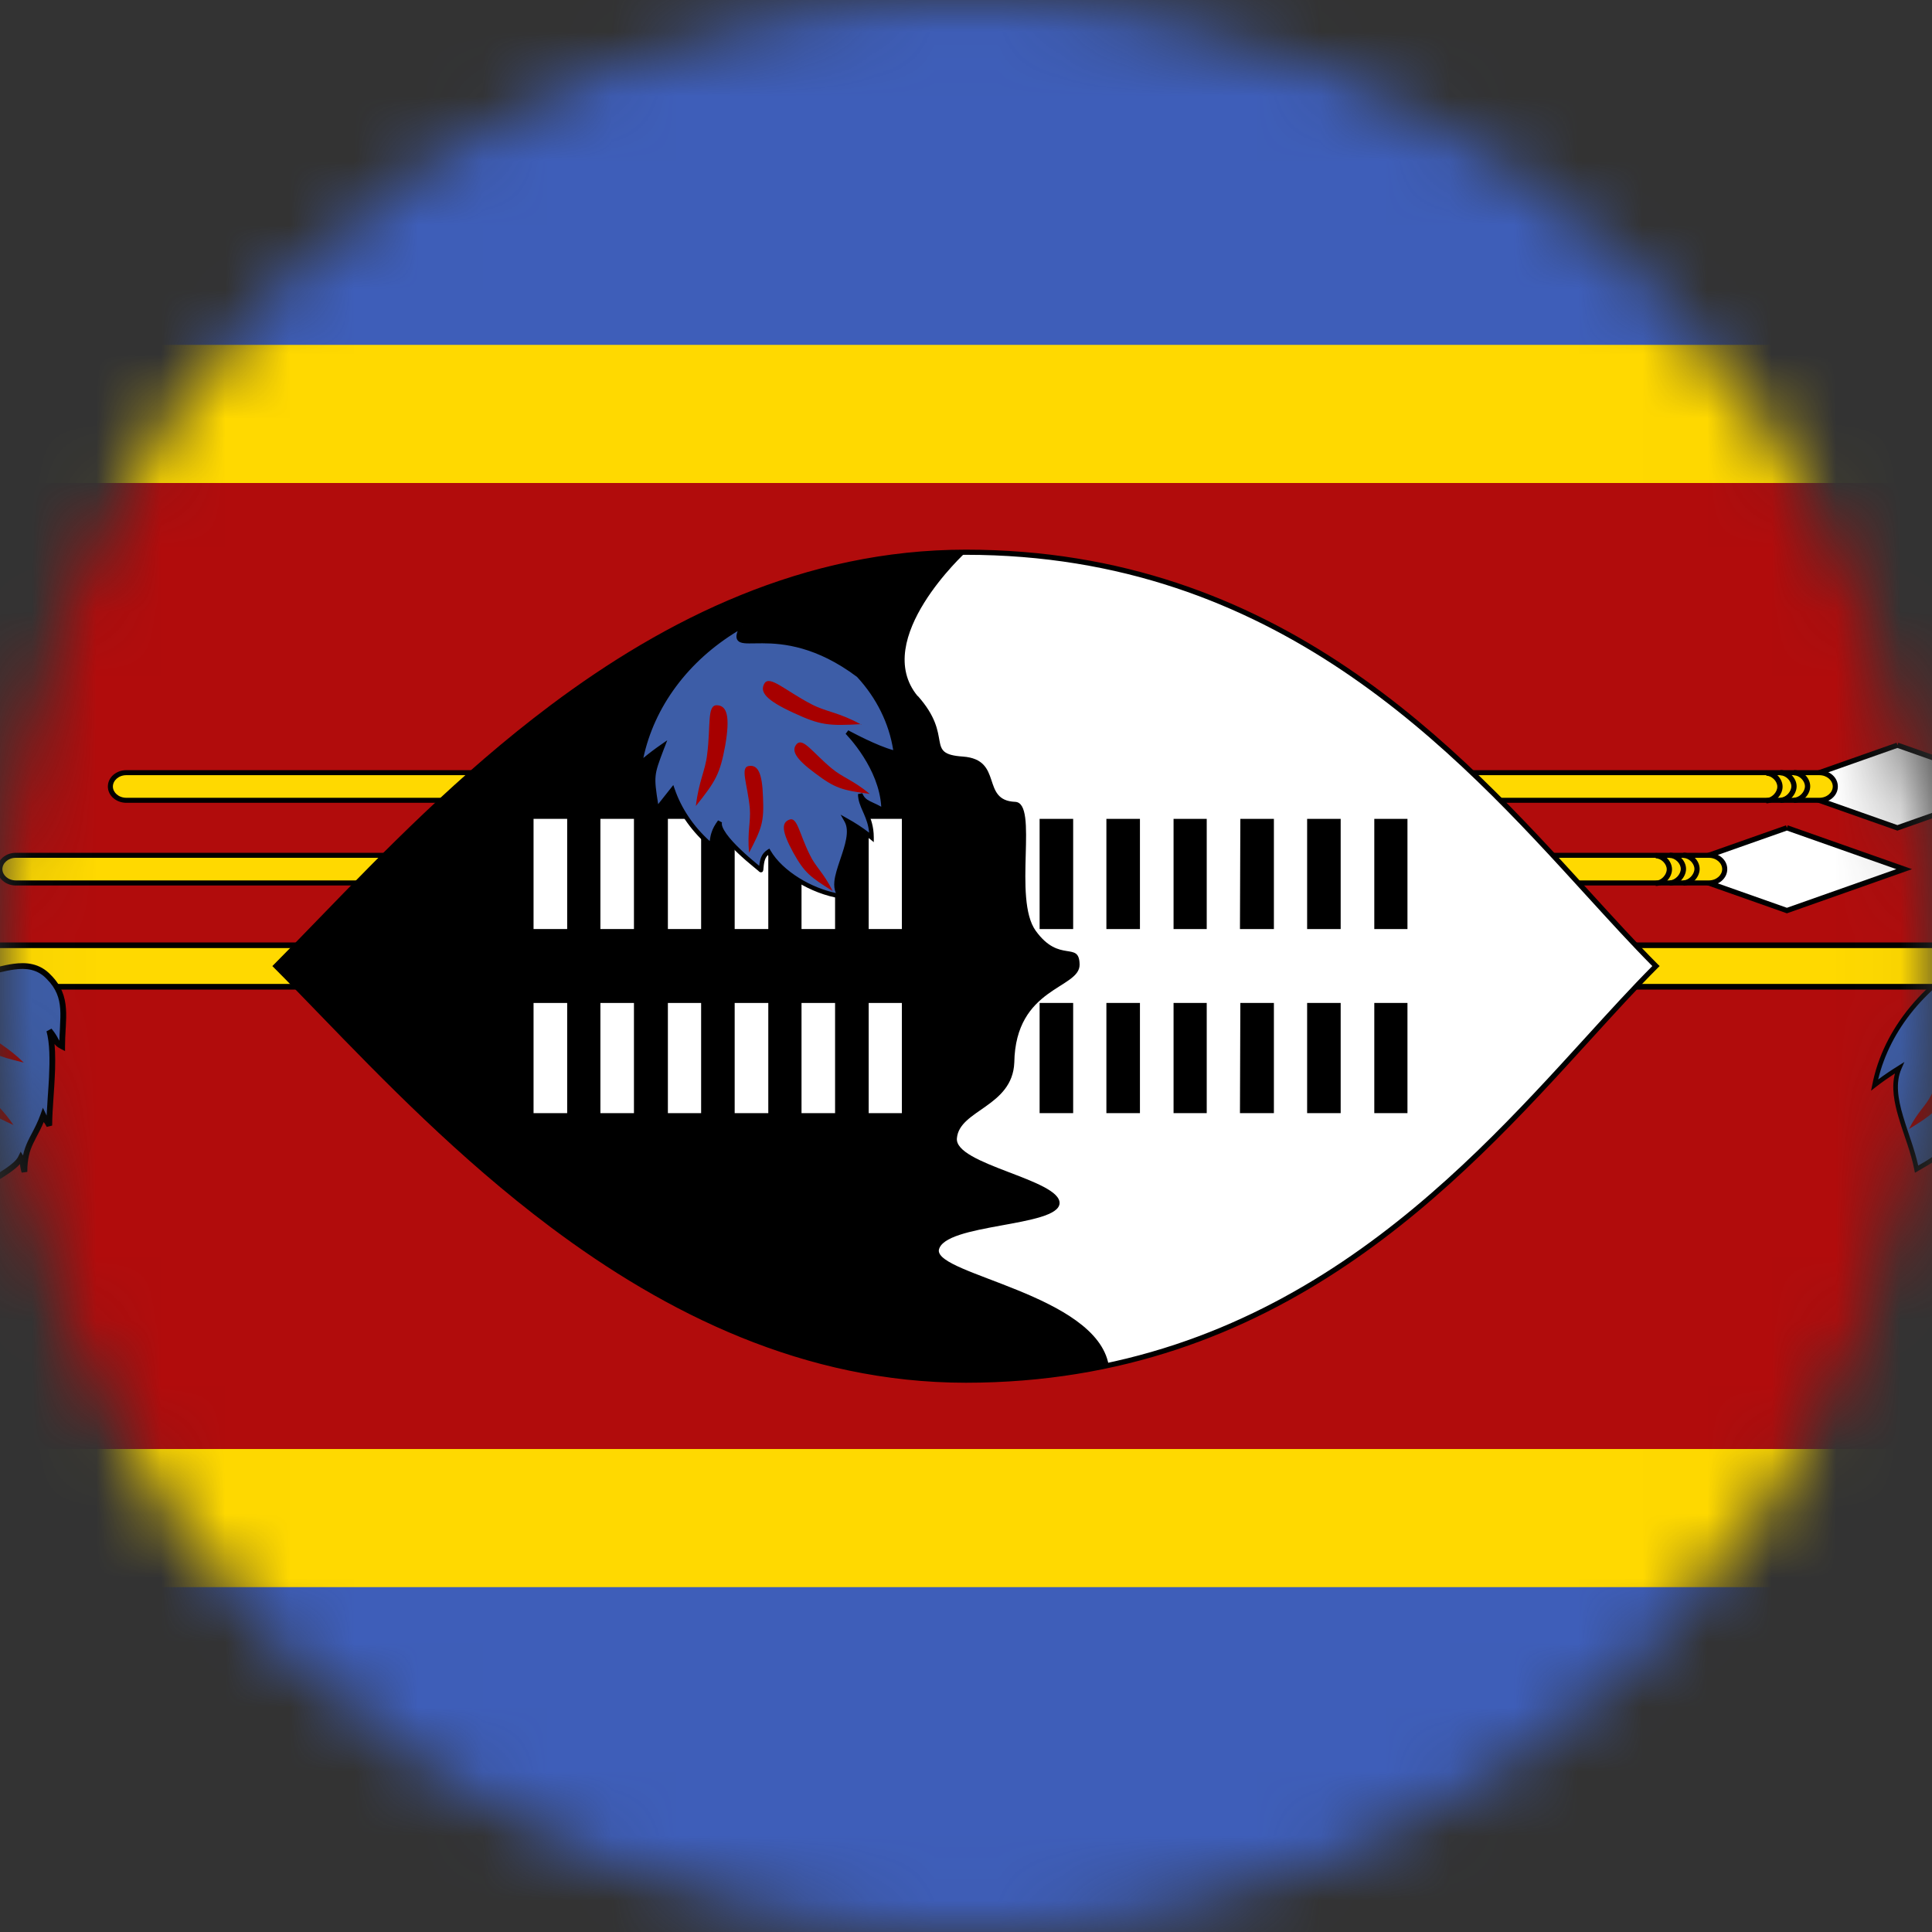 <svg width="30" height="30" viewBox="0 0 30 30" fill="none" xmlns="http://www.w3.org/2000/svg">
<rect x="0" y="0" width="30" height="30" fill="#333333" stroke="none"/>
<mask id="mask0_25_2477" style="mask-type:alpha" maskUnits="userSpaceOnUse" x="0" y="0" width="30" height="30">
<path d="M0 15C0 6.716 6.716 0 15 0V0C23.284 0 30 6.716 30 15V15C30 23.284 23.284 30 15 30V30C6.716 30 0 23.284 0 15V15Z" fill="#DA291C"/>
</mask>
<g mask="url(#mask0_25_2477)">
<path fill-rule="evenodd" clip-rule="evenodd" d="M-7.5 0H37.5V30H-7.5V0Z" fill="#3E5EB9"/>
<path fill-rule="evenodd" clip-rule="evenodd" d="M-7.5 5.355H37.5V24.645H-7.5V5.355Z" fill="#FFD900"/>
<path fill-rule="evenodd" clip-rule="evenodd" d="M-7.5 7.5H37.5V22.5H-7.5V7.5Z" fill="#B10C0C"/>
<path d="M33.076 14.678H-2.672C-2.86 14.678 -3.012 14.822 -3.012 15C-3.012 15.178 -2.86 15.322 -2.672 15.322H33.076C33.264 15.322 33.416 15.178 33.416 15C33.416 14.822 33.264 14.678 33.076 14.678Z" fill="#FFD900"/>
<path fill-rule="evenodd" clip-rule="evenodd" d="M-2.672 14.722C-2.838 14.722 -2.968 14.848 -2.968 15C-2.968 15.152 -2.838 15.278 -2.672 15.278H33.076C33.242 15.278 33.372 15.152 33.372 15C33.372 14.848 33.242 14.722 33.076 14.722H-2.672ZM-3.056 15C-3.056 14.796 -2.882 14.634 -2.672 14.634H33.076C33.286 14.634 33.46 14.796 33.46 15C33.46 15.204 33.286 15.366 33.076 15.366H-2.672C-2.882 15.366 -3.056 15.204 -3.056 15Z" fill="black"/>
<path fill-rule="evenodd" clip-rule="evenodd" d="M29.463 11.571L27.642 12.213L29.463 12.855L31.285 12.213L29.463 11.571V11.571Z" fill="white"/>
<path fill-rule="evenodd" clip-rule="evenodd" d="M29.477 11.533L31.407 12.213L29.463 12.898L27.52 12.213L29.45 11.533L29.463 11.571L29.477 11.533ZM29.463 11.614L27.764 12.213L29.463 12.812L31.163 12.213L29.463 11.614Z" fill="black"/>
<path d="M28.25 11.998H1.962C1.825 11.998 1.714 12.094 1.714 12.213C1.714 12.331 1.825 12.427 1.962 12.427H28.25C28.387 12.427 28.498 12.331 28.498 12.213C28.498 12.094 28.387 11.998 28.25 11.998Z" fill="#FFD900"/>
<path fill-rule="evenodd" clip-rule="evenodd" d="M1.962 12.037C1.841 12.037 1.753 12.121 1.753 12.213C1.753 12.304 1.841 12.388 1.962 12.388H28.25C28.371 12.388 28.459 12.304 28.459 12.213C28.459 12.121 28.371 12.037 28.25 12.037H1.962ZM1.675 12.213C1.675 12.067 1.809 11.959 1.962 11.959H28.25C28.404 11.959 28.538 12.067 28.538 12.213C28.538 12.358 28.404 12.466 28.25 12.466H1.962C1.809 12.466 1.675 12.358 1.675 12.213Z" fill="black"/>
<path fill-rule="evenodd" clip-rule="evenodd" d="M27.973 12.092C28.007 12.125 28.027 12.168 28.027 12.21C28.027 12.251 28.007 12.296 27.973 12.331C27.939 12.366 27.896 12.386 27.857 12.386V12.468C27.923 12.468 27.986 12.434 28.031 12.388C28.077 12.341 28.109 12.277 28.109 12.21C28.109 12.142 28.077 12.079 28.031 12.034C27.985 11.989 27.922 11.957 27.857 11.957V12.039C27.897 12.039 27.94 12.059 27.973 12.092Z" fill="black"/>
<path fill-rule="evenodd" clip-rule="evenodd" d="M27.762 12.092C27.795 12.125 27.816 12.168 27.816 12.21C27.816 12.251 27.795 12.296 27.761 12.331C27.727 12.366 27.684 12.386 27.645 12.386V12.468C27.712 12.468 27.774 12.434 27.82 12.388C27.865 12.341 27.898 12.277 27.898 12.21C27.898 12.142 27.865 12.079 27.819 12.034C27.774 11.989 27.711 11.957 27.645 11.957V12.039C27.685 12.039 27.728 12.059 27.762 12.092Z" fill="black"/>
<path fill-rule="evenodd" clip-rule="evenodd" d="M27.544 12.098C27.578 12.131 27.598 12.174 27.598 12.216C27.598 12.257 27.578 12.302 27.544 12.337C27.509 12.372 27.466 12.393 27.427 12.393V12.474C27.494 12.474 27.557 12.44 27.602 12.394C27.647 12.347 27.68 12.283 27.68 12.216C27.68 12.148 27.647 12.085 27.602 12.04C27.556 11.995 27.493 11.963 27.427 11.963V12.045C27.467 12.045 27.51 12.065 27.544 12.098Z" fill="black"/>
<path fill-rule="evenodd" clip-rule="evenodd" d="M27.747 12.854L25.925 13.496L27.747 14.139L29.568 13.496L27.747 12.854V12.854Z" fill="white"/>
<path fill-rule="evenodd" clip-rule="evenodd" d="M27.76 12.816L29.69 13.496L27.747 14.182L25.803 13.496L27.733 12.816L27.747 12.854L27.76 12.816ZM27.747 12.897L26.047 13.496L27.747 14.096L29.446 13.496L27.747 12.897Z" fill="black"/>
<path d="M26.534 13.281H0.245C0.108 13.281 -0.003 13.377 -0.003 13.496C-0.003 13.614 0.108 13.71 0.245 13.71H26.534C26.671 13.71 26.782 13.614 26.782 13.496C26.782 13.377 26.671 13.281 26.534 13.281Z" fill="#FFD900"/>
<path fill-rule="evenodd" clip-rule="evenodd" d="M0.245 13.32C0.125 13.32 0.037 13.404 0.037 13.496C0.037 13.587 0.125 13.671 0.245 13.671H26.534C26.654 13.671 26.742 13.587 26.742 13.496C26.742 13.404 26.654 13.32 26.534 13.32H0.245ZM-0.042 13.496C-0.042 13.35 0.092 13.242 0.245 13.242H26.534C26.687 13.242 26.821 13.35 26.821 13.496C26.821 13.641 26.687 13.75 26.534 13.75H0.245C0.092 13.75 -0.042 13.641 -0.042 13.496Z" fill="black"/>
<path fill-rule="evenodd" clip-rule="evenodd" d="M26.257 13.375C26.29 13.408 26.311 13.451 26.311 13.493C26.311 13.534 26.29 13.579 26.256 13.614C26.222 13.649 26.179 13.67 26.14 13.67V13.751C26.206 13.751 26.269 13.717 26.315 13.671C26.36 13.624 26.392 13.56 26.392 13.493C26.392 13.425 26.36 13.362 26.314 13.317C26.268 13.272 26.206 13.24 26.14 13.24V13.322C26.18 13.322 26.223 13.342 26.257 13.375Z" fill="black"/>
<path fill-rule="evenodd" clip-rule="evenodd" d="M26.045 13.375C26.079 13.408 26.099 13.451 26.099 13.493C26.099 13.534 26.078 13.579 26.044 13.614C26.01 13.649 25.967 13.67 25.928 13.67V13.751C25.995 13.751 26.058 13.717 26.103 13.671C26.148 13.624 26.181 13.56 26.181 13.493C26.181 13.425 26.148 13.362 26.102 13.317C26.057 13.272 25.994 13.24 25.928 13.24V13.322C25.968 13.322 26.011 13.342 26.045 13.375Z" fill="black"/>
<path fill-rule="evenodd" clip-rule="evenodd" d="M25.827 13.381C25.861 13.415 25.881 13.457 25.881 13.499C25.881 13.54 25.861 13.585 25.827 13.62C25.793 13.655 25.75 13.676 25.71 13.676V13.757C25.777 13.757 25.84 13.723 25.885 13.677C25.931 13.63 25.963 13.566 25.963 13.499C25.963 13.431 25.93 13.368 25.885 13.323C25.839 13.278 25.776 13.246 25.71 13.246V13.328C25.75 13.328 25.794 13.348 25.827 13.381Z" fill="black"/>
<path fill-rule="evenodd" clip-rule="evenodd" d="M30.85 14.748C30.53 15.308 31.101 14.562 32.505 15.502C32.761 15.674 32.988 16.135 32.988 16.456C32.924 16.41 32.872 16.32 32.802 16.252C32.697 16.356 32.901 16.822 32.93 17.043C32.709 16.921 32.732 16.862 32.656 16.709C32.674 16.889 32.621 17.395 32.709 17.585C32.534 17.54 32.546 17.4 32.458 17.368C32.517 17.59 32.4 17.825 32.435 18.073C32.33 17.974 32.225 17.892 32.178 17.852C32.173 17.969 31.986 18.277 31.98 18.39C31.893 18.335 31.87 18.254 31.858 18.2C31.753 18.335 31.375 18.832 31.351 18.977C31.06 18.72 30.314 18.096 30.215 17.762C30.128 17.951 30.005 18.015 29.761 18.155C29.661 17.626 29.294 17.034 29.492 16.582C29.358 16.666 29.23 16.755 29.108 16.849C29.192 16.423 29.391 16.016 29.691 15.654C29.991 15.292 30.386 14.983 30.85 14.748V14.748Z" fill="#3D5DA7"/>
<path fill-rule="evenodd" clip-rule="evenodd" d="M30.762 14.835C30.347 15.061 29.992 15.347 29.718 15.677C29.444 16.008 29.256 16.377 29.164 16.762C29.263 16.688 29.367 16.618 29.474 16.552L29.572 16.49L29.525 16.597C29.432 16.81 29.47 17.06 29.55 17.329C29.578 17.425 29.61 17.521 29.643 17.618C29.656 17.658 29.67 17.698 29.683 17.738C29.723 17.859 29.76 17.98 29.786 18.099C30.003 17.975 30.106 17.913 30.182 17.747L30.222 17.66L30.249 17.751C30.272 17.828 30.333 17.925 30.421 18.034C30.508 18.142 30.619 18.258 30.736 18.372C30.923 18.555 31.125 18.732 31.273 18.861C31.295 18.88 31.315 18.897 31.334 18.914C31.336 18.907 31.34 18.9 31.343 18.893C31.356 18.863 31.374 18.831 31.395 18.796C31.436 18.725 31.489 18.645 31.545 18.564C31.656 18.404 31.777 18.246 31.83 18.178L31.877 18.117L31.893 18.192C31.902 18.232 31.916 18.283 31.957 18.325C31.963 18.305 31.971 18.283 31.98 18.261C31.998 18.215 32.022 18.163 32.045 18.111L32.047 18.108C32.071 18.055 32.094 18.003 32.112 17.956C32.131 17.909 32.142 17.873 32.143 17.85L32.146 17.776L32.202 17.825C32.215 17.836 32.233 17.851 32.254 17.868C32.292 17.899 32.341 17.94 32.392 17.986C32.391 17.896 32.404 17.809 32.416 17.727C32.418 17.72 32.419 17.713 32.42 17.705C32.437 17.587 32.45 17.48 32.423 17.378L32.406 17.311L32.47 17.335C32.501 17.346 32.522 17.366 32.538 17.387C32.548 17.4 32.557 17.415 32.566 17.43C32.572 17.438 32.576 17.445 32.581 17.452C32.598 17.477 32.618 17.503 32.65 17.523C32.641 17.484 32.635 17.442 32.63 17.397C32.623 17.319 32.62 17.23 32.62 17.144C32.62 17.082 32.621 17.021 32.623 16.963C32.623 16.94 32.623 16.917 32.624 16.895C32.625 16.819 32.625 16.755 32.621 16.712L32.688 16.693C32.706 16.727 32.718 16.757 32.728 16.783C32.73 16.787 32.732 16.791 32.733 16.795C32.745 16.824 32.755 16.847 32.769 16.868C32.789 16.9 32.819 16.932 32.88 16.972C32.872 16.935 32.861 16.894 32.849 16.851C32.841 16.824 32.833 16.797 32.825 16.769C32.81 16.718 32.795 16.664 32.781 16.613C32.76 16.534 32.743 16.456 32.738 16.391C32.735 16.359 32.736 16.328 32.741 16.3C32.746 16.273 32.757 16.247 32.777 16.227L32.802 16.202L32.827 16.227C32.858 16.257 32.887 16.292 32.912 16.324C32.917 16.329 32.921 16.335 32.925 16.34C32.933 16.349 32.94 16.358 32.947 16.366C32.931 16.232 32.882 16.08 32.811 15.939C32.723 15.765 32.606 15.613 32.485 15.532C31.789 15.066 31.302 15.02 31.031 15.018C30.996 15.018 30.965 15.019 30.937 15.02C30.934 15.02 30.931 15.02 30.927 15.02C30.904 15.02 30.882 15.021 30.862 15.021C30.841 15.021 30.821 15.02 30.803 15.017C30.787 15.014 30.769 15.009 30.754 14.998C30.737 14.985 30.729 14.967 30.728 14.947C30.726 14.929 30.731 14.91 30.738 14.89C30.743 14.874 30.752 14.856 30.762 14.835ZM30.85 14.748L30.834 14.716C30.366 14.953 29.967 15.265 29.663 15.632C29.36 15.998 29.158 16.41 29.073 16.842L29.054 16.936L29.13 16.877C29.224 16.804 29.323 16.735 29.425 16.668C29.368 16.881 29.412 17.116 29.481 17.35C29.509 17.446 29.542 17.545 29.575 17.642C29.589 17.682 29.602 17.721 29.615 17.761C29.66 17.897 29.701 18.032 29.725 18.161L29.735 18.211L29.778 18.186C29.791 18.179 29.802 18.172 29.814 18.165C30.005 18.056 30.124 17.988 30.21 17.847C30.245 17.919 30.3 17.998 30.365 18.079C30.455 18.19 30.568 18.308 30.686 18.424C30.875 18.608 31.079 18.786 31.227 18.916C31.264 18.949 31.298 18.978 31.327 19.004L31.376 19.047L31.387 18.983C31.389 18.97 31.396 18.95 31.408 18.923C31.42 18.896 31.437 18.866 31.456 18.832C31.496 18.764 31.548 18.685 31.604 18.605C31.69 18.482 31.782 18.358 31.843 18.278C31.863 18.326 31.896 18.38 31.962 18.42L32.013 18.452L32.016 18.392C32.017 18.37 32.028 18.334 32.046 18.288C32.064 18.243 32.087 18.192 32.111 18.14L32.112 18.137C32.136 18.085 32.161 18.031 32.179 17.983C32.188 17.961 32.196 17.939 32.202 17.918C32.205 17.921 32.208 17.924 32.212 17.926C32.265 17.97 32.337 18.03 32.41 18.099L32.485 18.17L32.471 18.068C32.455 17.957 32.471 17.848 32.488 17.736C32.489 17.729 32.49 17.723 32.491 17.716C32.503 17.637 32.514 17.556 32.51 17.475C32.513 17.48 32.517 17.486 32.521 17.492C32.554 17.541 32.601 17.595 32.7 17.62L32.773 17.639L32.741 17.57C32.722 17.528 32.709 17.466 32.702 17.39C32.694 17.315 32.692 17.23 32.692 17.144C32.692 17.083 32.693 17.022 32.694 16.965C32.695 16.942 32.695 16.918 32.696 16.896C32.696 16.892 32.696 16.889 32.696 16.885C32.7 16.893 32.704 16.9 32.708 16.907C32.744 16.963 32.8 17.012 32.913 17.075L32.975 17.109L32.966 17.038C32.958 16.98 32.939 16.907 32.918 16.831C32.91 16.804 32.902 16.776 32.894 16.748C32.879 16.697 32.864 16.645 32.851 16.594C32.83 16.516 32.814 16.444 32.809 16.386C32.807 16.357 32.808 16.333 32.811 16.314C32.826 16.332 32.841 16.35 32.856 16.368C32.86 16.374 32.865 16.38 32.87 16.385C32.899 16.422 32.931 16.459 32.968 16.485L33.024 16.525V16.456C33.024 16.288 32.965 16.087 32.875 15.907C32.785 15.727 32.66 15.563 32.525 15.472L32.525 15.472C31.816 14.998 31.315 14.948 31.031 14.947C30.996 14.947 30.964 14.947 30.936 14.948C30.932 14.948 30.929 14.948 30.926 14.948C30.902 14.948 30.881 14.949 30.863 14.949C30.842 14.949 30.826 14.948 30.815 14.946C30.806 14.945 30.801 14.943 30.799 14.942C30.799 14.938 30.8 14.93 30.805 14.914C30.817 14.883 30.841 14.836 30.881 14.765L30.85 14.748Z" fill="black"/>
<path fill-rule="evenodd" clip-rule="evenodd" d="M29.643 17.531C29.777 17.262 29.9 17.18 29.988 17.004C30.141 16.699 30.164 16.453 30.299 16.488C30.434 16.523 30.434 16.652 30.258 16.951C30.082 17.244 30 17.314 29.643 17.531V17.531ZM30.551 18.176C30.533 17.965 30.598 17.883 30.586 17.748C30.568 17.514 30.469 17.355 30.592 17.344C30.715 17.332 30.773 17.414 30.773 17.648C30.773 17.883 30.738 17.941 30.551 18.176V18.176ZM31.242 18.574C31.189 18.281 31.23 18.164 31.195 17.977C31.137 17.648 31.02 17.438 31.137 17.408C31.248 17.379 31.312 17.484 31.359 17.812C31.4 18.141 31.377 18.234 31.242 18.574ZM31.963 16.564C31.793 16.441 31.693 16.43 31.588 16.348C31.395 16.201 31.295 16.049 31.236 16.125C31.178 16.201 31.219 16.283 31.418 16.418C31.623 16.553 31.688 16.564 31.963 16.564ZM31.846 17.52C31.758 17.332 31.664 17.285 31.605 17.168C31.5 16.957 31.5 16.775 31.395 16.822C31.277 16.869 31.277 16.963 31.395 17.168C31.512 17.367 31.57 17.402 31.846 17.52Z" fill="#A70000"/>
<path fill-rule="evenodd" clip-rule="evenodd" d="M-1.44 15.289C-1.46 15.123 -1.42 15.104 -1.527 14.981C-1.38 15.043 -1.374 15.209 -1.194 15.092C-1.127 15.055 -1.1 15.055 -1.18 14.877C-0.994 14.877 -0.381 15.092 -0.287 15.098C-0.028 15.11 0.439 14.828 0.759 15.172C1.072 15.486 0.965 15.811 0.965 16.248C0.845 16.186 0.899 16.162 0.765 16.002C0.872 16.383 0.765 17.072 0.765 17.478C0.712 17.38 0.719 17.416 0.672 17.318C0.539 17.687 0.379 17.767 0.379 18.197C0.332 18.031 0.379 18.062 0.326 17.976C0.192 18.253 -0.674 18.493 -0.341 18.775C-0.634 18.603 -0.767 18.622 -0.907 18.462C-0.967 18.499 -1.014 18.573 -1.067 18.671C-1.6 18.425 -1.4 17.902 -1.82 17.552C-1.887 17.699 -1.86 17.675 -1.94 17.915C-2.02 17.582 -2.047 17.367 -2.14 17.127C-2.22 17.263 -2.206 17.207 -2.36 17.416C-2.426 17.011 -2.52 16.912 -2.48 16.648C-2.64 16.758 -2.533 16.709 -2.693 16.851C-2.546 15.805 -1.9 15.043 -1.44 15.289V15.289Z" fill="#3D5DA7"/>
<path fill-rule="evenodd" clip-rule="evenodd" d="M-1.25 14.832H-1.18C-1.128 14.832 -1.05 14.847 -0.965 14.867C-0.879 14.887 -0.781 14.915 -0.686 14.942C-0.642 14.955 -0.599 14.967 -0.558 14.98C-0.511 14.993 -0.467 15.006 -0.428 15.018C-0.391 15.028 -0.359 15.037 -0.334 15.043C-0.308 15.05 -0.292 15.053 -0.285 15.053C-0.227 15.056 -0.155 15.042 -0.069 15.023C-0.055 15.019 -0.04 15.016 -0.024 15.012C0.048 14.995 0.127 14.977 0.207 14.966C0.402 14.939 0.617 14.954 0.791 15.141C0.956 15.306 1.011 15.477 1.024 15.661C1.031 15.751 1.027 15.845 1.022 15.942C1.021 15.957 1.02 15.972 1.019 15.987C1.015 16.071 1.01 16.157 1.01 16.248V16.321L0.945 16.288C0.913 16.271 0.889 16.256 0.871 16.238C0.861 16.229 0.853 16.219 0.847 16.21C0.862 16.37 0.859 16.552 0.85 16.733C0.845 16.836 0.838 16.939 0.831 17.038C0.82 17.201 0.81 17.352 0.81 17.478L0.726 17.499C0.703 17.456 0.692 17.441 0.682 17.428C0.681 17.426 0.68 17.425 0.68 17.424C0.679 17.423 0.679 17.423 0.679 17.423C0.643 17.509 0.605 17.581 0.571 17.645C0.551 17.683 0.533 17.719 0.516 17.754C0.462 17.868 0.424 17.989 0.424 18.197L0.336 18.209C0.316 18.139 0.312 18.101 0.311 18.075C0.266 18.125 0.206 18.171 0.144 18.215C0.096 18.248 0.044 18.281 -0.008 18.314C-0.012 18.316 -0.015 18.319 -0.019 18.321C-0.067 18.351 -0.114 18.381 -0.157 18.41C-0.254 18.476 -0.326 18.536 -0.357 18.591C-0.371 18.618 -0.374 18.64 -0.37 18.661C-0.365 18.683 -0.349 18.71 -0.312 18.741L-0.363 18.814C-0.482 18.744 -0.574 18.707 -0.652 18.674C-0.668 18.668 -0.684 18.662 -0.699 18.655C-0.778 18.622 -0.845 18.588 -0.912 18.522C-0.949 18.556 -0.984 18.612 -1.028 18.692L-1.048 18.729L-1.086 18.712C-1.37 18.581 -1.458 18.373 -1.528 18.165C-1.535 18.144 -1.542 18.124 -1.549 18.104C-1.605 17.933 -1.659 17.768 -1.804 17.627C-1.818 17.661 -1.824 17.683 -1.832 17.71C-1.833 17.716 -1.835 17.723 -1.837 17.729C-1.848 17.769 -1.863 17.825 -1.897 17.929L-1.947 18.077L-1.984 17.925C-2.01 17.817 -2.03 17.722 -2.048 17.636C-2.081 17.484 -2.108 17.358 -2.151 17.228C-2.164 17.245 -2.175 17.259 -2.189 17.274C-2.19 17.275 -2.192 17.277 -2.193 17.279C-2.218 17.307 -2.252 17.346 -2.324 17.443L-2.387 17.529L-2.404 17.424C-2.429 17.272 -2.457 17.165 -2.481 17.074C-2.489 17.045 -2.497 17.017 -2.503 16.99C-2.523 16.907 -2.537 16.834 -2.534 16.745C-2.542 16.753 -2.546 16.758 -2.549 16.763L-2.549 16.763C-2.55 16.764 -2.551 16.766 -2.552 16.767C-2.558 16.776 -2.566 16.788 -2.581 16.804C-2.598 16.823 -2.622 16.848 -2.663 16.884L-2.754 16.965L-2.737 16.844C-2.663 16.315 -2.462 15.855 -2.219 15.557C-2.097 15.408 -1.963 15.297 -1.827 15.241C-1.714 15.194 -1.599 15.183 -1.491 15.218C-1.491 15.208 -1.492 15.198 -1.492 15.189C-1.492 15.186 -1.492 15.182 -1.492 15.179C-1.493 15.156 -1.493 15.14 -1.495 15.125C-1.5 15.096 -1.51 15.069 -1.561 15.011L-1.51 14.94C-1.466 14.958 -1.434 14.984 -1.408 15.008C-1.398 15.018 -1.388 15.027 -1.379 15.036C-1.377 15.038 -1.375 15.04 -1.373 15.042C-1.362 15.053 -1.353 15.062 -1.344 15.069C-1.328 15.082 -1.315 15.088 -1.301 15.088C-1.285 15.088 -1.26 15.081 -1.218 15.054L-1.217 15.053L-1.215 15.053C-1.21 15.049 -1.205 15.047 -1.2 15.044C-1.19 15.039 -1.184 15.036 -1.179 15.032C-1.177 15.03 -1.176 15.03 -1.176 15.029C-1.176 15.029 -1.176 15.029 -1.176 15.029C-1.176 15.026 -1.175 15.017 -1.182 14.993C-1.189 14.97 -1.201 14.939 -1.221 14.895L-1.25 14.832ZM-1.44 15.289L-1.461 15.328C-1.562 15.274 -1.675 15.274 -1.792 15.323C-1.911 15.373 -2.034 15.472 -2.149 15.614C-2.359 15.871 -2.54 16.26 -2.625 16.715C-2.625 16.714 -2.624 16.713 -2.623 16.712C-2.605 16.686 -2.586 16.667 -2.505 16.611L-2.42 16.552L-2.435 16.654C-2.454 16.779 -2.442 16.863 -2.416 16.968C-2.41 16.994 -2.403 17.02 -2.395 17.049C-2.377 17.119 -2.355 17.202 -2.334 17.308C-2.299 17.264 -2.278 17.239 -2.26 17.219C-2.259 17.218 -2.257 17.216 -2.256 17.214C-2.232 17.187 -2.217 17.17 -2.178 17.105L-2.132 17.025L-2.098 17.111C-2.033 17.279 -1.999 17.436 -1.959 17.625C-1.951 17.663 -1.942 17.702 -1.933 17.742C-1.93 17.729 -1.926 17.717 -1.923 17.706C-1.922 17.699 -1.92 17.693 -1.918 17.686C-1.906 17.642 -1.895 17.609 -1.861 17.533L-1.837 17.479L-1.791 17.517C-1.592 17.684 -1.525 17.889 -1.464 18.075C-1.457 18.096 -1.45 18.116 -1.444 18.136C-1.379 18.327 -1.306 18.497 -1.086 18.612C-1.04 18.531 -0.993 18.462 -0.931 18.424L-0.898 18.404L-0.873 18.432C-0.81 18.505 -0.749 18.537 -0.664 18.573C-0.65 18.579 -0.635 18.585 -0.619 18.591C-0.573 18.61 -0.521 18.631 -0.46 18.661C-0.465 18.621 -0.454 18.583 -0.435 18.549C-0.393 18.471 -0.303 18.401 -0.208 18.336C-0.163 18.306 -0.115 18.275 -0.067 18.245C-0.063 18.243 -0.06 18.241 -0.056 18.238C-0.004 18.205 0.046 18.173 0.093 18.141C0.188 18.075 0.258 18.014 0.285 17.956L0.321 17.883L0.357 17.942C0.375 17.855 0.403 17.784 0.435 17.715C0.454 17.674 0.475 17.636 0.496 17.596C0.539 17.514 0.585 17.426 0.63 17.303L0.666 17.201L0.713 17.299C0.717 17.308 0.721 17.316 0.724 17.323C0.729 17.231 0.735 17.131 0.742 17.027C0.749 16.929 0.756 16.828 0.761 16.728C0.774 16.457 0.773 16.197 0.722 16.014L0.8 15.973C0.86 16.046 0.885 16.093 0.902 16.126C0.905 16.131 0.907 16.136 0.91 16.14C0.914 16.148 0.918 16.155 0.922 16.16C0.923 16.098 0.927 16.039 0.93 15.982C0.931 15.967 0.931 15.952 0.932 15.937C0.937 15.841 0.941 15.752 0.935 15.667C0.923 15.5 0.875 15.351 0.727 15.203L0.726 15.203L0.726 15.202C0.58 15.046 0.402 15.03 0.219 15.055C0.144 15.065 0.069 15.082 -0.003 15.099C-0.018 15.103 -0.034 15.106 -0.049 15.11C-0.134 15.129 -0.218 15.146 -0.29 15.143L-0.29 15.143L-0.29 15.143C-0.307 15.142 -0.33 15.137 -0.356 15.13C-0.383 15.123 -0.416 15.114 -0.452 15.104C-0.492 15.093 -0.537 15.079 -0.584 15.065C-0.625 15.053 -0.668 15.04 -0.711 15.028C-0.805 15.001 -0.902 14.974 -0.986 14.954C-1.033 14.943 -1.075 14.934 -1.11 14.928C-1.104 14.943 -1.1 14.956 -1.096 14.967C-1.088 14.995 -1.084 15.021 -1.088 15.045C-1.093 15.073 -1.108 15.091 -1.125 15.104C-1.136 15.112 -1.151 15.12 -1.163 15.126C-1.166 15.128 -1.168 15.129 -1.171 15.13C-1.218 15.161 -1.261 15.177 -1.301 15.177C-1.343 15.177 -1.375 15.159 -1.401 15.138C-1.402 15.137 -1.403 15.136 -1.404 15.135C-1.403 15.149 -1.403 15.163 -1.403 15.177C-1.403 15.18 -1.402 15.183 -1.402 15.187C-1.402 15.213 -1.401 15.244 -1.396 15.283L-1.44 15.289Z" fill="black"/>
<path fill-rule="evenodd" clip-rule="evenodd" d="M-2.092 16.98C-1.957 16.646 -1.834 16.541 -1.74 16.324C-1.588 15.949 -1.564 15.645 -1.436 15.691C-1.301 15.738 -1.307 15.891 -1.482 16.266C-1.602 16.564 -1.816 16.816 -2.092 16.98V16.98ZM-1.576 17.818C-1.518 17.52 -1.436 17.408 -1.4 17.215C-1.342 16.875 -1.371 16.623 -1.248 16.635C-1.131 16.652 -1.102 16.775 -1.184 17.115C-1.266 17.455 -1.318 17.531 -1.576 17.818V17.818ZM-0.961 18.398C-0.943 18.105 -0.873 17.994 -0.867 17.812C-0.85 17.479 -0.908 17.244 -0.797 17.244C-0.68 17.244 -0.639 17.361 -0.674 17.689C-0.709 18.018 -0.75 18.1 -0.961 18.393V18.398ZM0.369 16.5C0.111 16.248 -0.041 16.201 -0.205 16.031C-0.492 15.75 -0.633 15.48 -0.732 15.58C-0.838 15.674 -0.773 15.815 -0.469 16.09C-0.164 16.359 -0.059 16.395 0.369 16.5ZM0.211 17.473C0.047 17.227 -0.07 17.156 -0.176 16.992C-0.363 16.705 -0.428 16.459 -0.527 16.523C-0.645 16.582 -0.615 16.711 -0.41 16.992C-0.211 17.268 -0.129 17.314 0.217 17.473H0.211Z" fill="#A70000"/>
<path fill-rule="evenodd" clip-rule="evenodd" d="M25.714 15.001C23.573 17.142 20.715 21.431 14.998 21.431C9.999 21.431 6.426 17.145 4.286 15.001C6.426 12.86 9.999 8.575 14.998 8.575C20.715 8.575 23.569 12.857 25.714 15.001Z" fill="white"/>
<path fill-rule="evenodd" clip-rule="evenodd" d="M4.343 15.001C4.556 15.215 4.782 15.449 5.023 15.698C5.99 16.697 7.179 17.926 8.594 18.988C10.376 20.324 12.51 21.39 14.998 21.39C19.811 21.39 22.587 18.342 24.628 16.101C24.992 15.701 25.333 15.327 25.657 15.001C25.332 14.674 24.992 14.3 24.628 13.901C22.585 11.659 19.811 8.615 14.998 8.615C12.51 8.615 10.376 9.681 8.594 11.017C7.182 12.076 5.994 13.302 5.029 14.299C4.786 14.55 4.557 14.786 4.343 15.001ZM8.546 10.953C10.335 9.611 12.486 8.535 14.998 8.535C19.85 8.535 22.651 11.61 24.692 13.852C25.065 14.261 25.413 14.643 25.742 14.973L25.771 15.001L25.742 15.029C25.413 15.359 25.066 15.74 24.693 16.15C22.653 18.391 19.85 21.471 14.998 21.471C12.486 21.471 10.335 20.394 8.546 19.052C7.125 17.986 5.93 16.751 4.963 15.752C4.712 15.493 4.477 15.249 4.257 15.029L4.229 15.001L4.257 14.973C4.479 14.751 4.716 14.506 4.969 14.245C5.935 13.248 7.128 12.016 8.546 10.953Z" fill="black"/>
<path fill-rule="evenodd" clip-rule="evenodd" d="M14.25 10.805C14.824 11.449 14.344 11.707 14.953 11.748C15.586 11.795 15.223 12.428 15.762 12.451C16.137 12.463 15.721 13.957 16.084 14.455C16.453 14.965 16.758 14.602 16.764 14.977C16.77 15.357 15.768 15.322 15.75 16.5C15.721 17.186 14.9 17.232 14.859 17.672C14.812 18.082 16.471 18.316 16.453 18.686C16.43 19.055 14.654 18.996 14.578 19.412C14.543 19.793 17.016 20.104 17.215 21.193C16.846 21.311 15.791 21.428 15 21.428C10.002 21.428 6.428 17.145 4.283 15C6.428 12.855 10.002 8.572 15 8.572C15 8.572 13.518 9.926 14.25 10.81V10.805Z" fill="black"/>
<path fill-rule="evenodd" clip-rule="evenodd" d="M8.285 12.715H8.807V14.426H8.285V12.715ZM8.285 15.574H8.807V17.285H8.285V15.574ZM9.323 12.715H9.844V14.426H9.323V12.715ZM9.323 15.574H9.844V17.285H9.323V15.574ZM10.371 12.715H10.887V14.426H10.371V12.715ZM10.371 15.574H10.887V17.285H10.371V15.574ZM11.408 12.715H11.93V14.426H11.408V12.715ZM11.408 15.574H11.93V17.285H11.408V15.574ZM12.446 12.715H12.967V14.426H12.446V12.715ZM12.446 15.574H12.967V17.285H12.446V15.574ZM13.489 12.715H14.004V14.426H13.489V12.715ZM13.489 15.574H14.004V17.285H13.489V15.574Z" fill="white"/>
<path fill-rule="evenodd" clip-rule="evenodd" d="M16.143 12.715H16.664V14.426H16.143V12.715ZM16.143 15.574H16.664V17.285H16.143V15.574ZM17.18 12.715H17.701V14.426H17.18V12.715ZM17.18 15.574H17.701V17.285H17.18V15.574ZM18.223 12.715H18.738V14.426H18.223V12.715ZM18.223 15.574H18.738V17.285H18.223V15.574ZM19.26 12.715H19.781V14.426H19.254L19.26 12.715ZM19.26 15.574H19.781V17.285H19.254L19.26 15.574ZM20.297 12.715H20.818V14.426H20.297V12.715ZM20.297 15.574H20.818V17.285H20.297V15.574ZM21.34 12.715H21.855V14.426H21.34V12.715ZM21.34 15.574H21.855V17.285H21.34V15.574Z" fill="black"/>
<path fill-rule="evenodd" clip-rule="evenodd" d="M11.53 9.714C11.237 10.286 12.052 9.525 13.331 10.485C13.652 10.832 13.854 11.251 13.912 11.694C13.64 11.638 13.155 11.371 13.155 11.371C13.155 11.371 13.72 11.934 13.72 12.589C13.523 12.464 13.422 12.483 13.358 12.33C13.358 12.538 13.534 12.676 13.534 13.004C13.414 12.906 13.283 12.818 13.145 12.741C13.331 13.069 12.798 13.705 13.065 13.918C12.601 13.848 12.121 13.549 11.935 13.226C11.834 13.29 11.828 13.396 11.818 13.512C11.834 13.521 11.109 12.972 11.178 12.759C11.077 12.898 11.066 12.972 11.045 13.129C10.763 12.888 10.556 12.59 10.443 12.261L10.198 12.57C10.113 12.03 10.113 12.049 10.288 11.588C10.166 11.673 10.048 11.764 9.937 11.86C10.013 11.425 10.195 11.01 10.469 10.64C10.744 10.27 11.105 9.955 11.53 9.714V9.714Z" fill="#3D5DA7"/>
<path fill-rule="evenodd" clip-rule="evenodd" d="M11.454 9.799C11.073 10.03 10.748 10.322 10.497 10.661C10.246 10.999 10.074 11.376 9.99 11.77C10.079 11.696 10.172 11.626 10.269 11.559L10.361 11.495L10.321 11.6C10.317 11.609 10.314 11.618 10.31 11.627C10.229 11.841 10.19 11.943 10.18 12.053C10.17 12.156 10.185 12.268 10.22 12.487L10.455 12.19L10.476 12.25C10.58 12.553 10.767 12.831 11.02 13.06C11.027 13.011 11.035 12.968 11.049 12.926C11.068 12.867 11.098 12.81 11.15 12.739L11.211 12.77C11.206 12.786 11.207 12.809 11.219 12.841C11.231 12.872 11.252 12.908 11.28 12.948C11.336 13.026 11.417 13.113 11.502 13.193C11.586 13.274 11.673 13.348 11.737 13.401C11.757 13.417 11.774 13.432 11.789 13.444C11.799 13.351 11.821 13.257 11.916 13.196L11.947 13.177L11.965 13.208C12.055 13.363 12.216 13.515 12.414 13.637C12.586 13.743 12.783 13.825 12.98 13.867C12.955 13.814 12.95 13.752 12.956 13.687C12.966 13.588 13.004 13.474 13.042 13.361C13.044 13.354 13.046 13.347 13.049 13.34C13.085 13.233 13.121 13.126 13.139 13.027C13.158 12.921 13.155 12.829 13.114 12.758L13.053 12.65L13.161 12.711C13.279 12.776 13.391 12.849 13.496 12.93C13.485 12.81 13.45 12.719 13.414 12.636C13.409 12.625 13.404 12.613 13.399 12.602C13.361 12.516 13.323 12.43 13.323 12.33L13.39 12.317C13.404 12.351 13.42 12.375 13.438 12.393C13.456 12.411 13.478 12.425 13.505 12.439C13.521 12.447 13.539 12.456 13.559 12.465C13.595 12.481 13.636 12.5 13.684 12.527C13.667 12.232 13.539 11.958 13.408 11.752C13.339 11.643 13.269 11.553 13.217 11.491C13.191 11.46 13.169 11.436 13.154 11.42C13.146 11.411 13.141 11.405 13.137 11.401C13.135 11.399 13.133 11.398 13.132 11.396L13.131 11.395L13.131 11.395L13.131 11.395C13.131 11.395 13.131 11.395 13.131 11.395L13.172 11.34L13.172 11.34L13.173 11.341L13.177 11.343C13.181 11.345 13.186 11.348 13.193 11.352C13.207 11.359 13.227 11.37 13.251 11.382C13.301 11.408 13.369 11.443 13.447 11.48C13.584 11.545 13.744 11.614 13.87 11.648C13.805 11.233 13.611 10.839 13.308 10.511C12.677 10.038 12.162 9.99 11.841 9.989C11.8 9.989 11.763 9.989 11.728 9.99C11.725 9.99 11.722 9.99 11.719 9.99C11.688 9.991 11.659 9.991 11.634 9.991C11.579 9.991 11.529 9.988 11.494 9.973C11.475 9.964 11.458 9.952 11.447 9.932C11.437 9.913 11.434 9.891 11.436 9.869C11.438 9.849 11.444 9.825 11.454 9.799ZM11.53 9.714L11.513 9.684C11.084 9.927 10.719 10.245 10.441 10.619C10.164 10.993 9.98 11.414 9.903 11.854L9.886 11.949L9.959 11.886C10.042 11.815 10.127 11.748 10.215 11.683C10.154 11.844 10.121 11.941 10.111 12.046C10.099 12.168 10.12 12.3 10.16 12.552C10.161 12.56 10.162 12.568 10.164 12.576L10.176 12.654L10.432 12.331C10.55 12.643 10.753 12.925 11.023 13.155L11.071 13.196L11.079 13.133C11.09 13.054 11.098 13 11.115 12.948C11.124 12.92 11.136 12.892 11.153 12.862C11.153 12.863 11.154 12.864 11.154 12.865C11.169 12.904 11.193 12.946 11.223 12.988C11.283 13.072 11.368 13.162 11.454 13.244C11.54 13.326 11.628 13.401 11.693 13.454C11.725 13.481 11.752 13.503 11.77 13.518C11.774 13.52 11.776 13.523 11.779 13.525C11.78 13.525 11.781 13.526 11.781 13.527L11.781 13.53L11.8 13.542C11.801 13.542 11.802 13.542 11.803 13.543C11.803 13.543 11.804 13.543 11.804 13.543C11.805 13.544 11.806 13.544 11.806 13.544C11.807 13.545 11.811 13.546 11.814 13.546C11.819 13.546 11.834 13.543 11.842 13.537C11.846 13.531 11.849 13.522 11.851 13.514L11.852 13.515C11.853 13.512 11.853 13.509 11.853 13.506C11.862 13.405 11.869 13.329 11.925 13.277C12.025 13.432 12.187 13.579 12.378 13.696C12.582 13.822 12.822 13.916 13.059 13.952L13.187 13.971L13.086 13.89C13.033 13.848 13.017 13.783 13.025 13.694C13.035 13.604 13.069 13.498 13.107 13.384C13.11 13.376 13.113 13.369 13.115 13.361C13.151 13.255 13.189 13.144 13.207 13.039C13.221 12.964 13.225 12.889 13.21 12.819C13.317 12.883 13.417 12.954 13.512 13.031L13.568 13.077V13.004C13.568 12.833 13.522 12.711 13.477 12.608C13.472 12.597 13.467 12.585 13.463 12.574C13.446 12.536 13.431 12.502 13.419 12.467C13.436 12.48 13.454 12.491 13.473 12.501C13.493 12.511 13.514 12.521 13.536 12.531C13.583 12.552 13.635 12.576 13.701 12.618L13.755 12.652V12.589C13.755 12.252 13.61 11.94 13.467 11.715C13.409 11.625 13.352 11.547 13.304 11.487C13.338 11.505 13.376 11.523 13.417 11.543C13.572 11.616 13.764 11.699 13.905 11.727L13.953 11.737L13.946 11.689C13.887 11.239 13.682 10.813 13.357 10.461L13.354 10.459L13.352 10.457C12.705 9.971 12.174 9.92 11.841 9.919C11.8 9.919 11.762 9.92 11.727 9.92C11.724 9.92 11.721 9.92 11.717 9.921C11.687 9.921 11.659 9.922 11.634 9.922C11.577 9.921 11.542 9.918 11.522 9.909C11.513 9.905 11.51 9.901 11.508 9.898C11.506 9.895 11.504 9.889 11.505 9.875C11.508 9.847 11.524 9.801 11.561 9.73L11.53 9.714ZM11.794 13.537C11.795 13.537 11.795 13.537 11.795 13.537C11.795 13.537 11.795 13.537 11.794 13.537C11.794 13.537 11.794 13.537 11.794 13.537Z" fill="black"/>
<path fill-rule="evenodd" clip-rule="evenodd" d="M10.805 12.516C10.852 12.123 10.951 11.971 10.98 11.719C11.039 11.268 10.975 10.945 11.133 10.951C11.291 10.957 11.338 11.127 11.262 11.572C11.18 12.018 11.115 12.129 10.805 12.516V12.516ZM11.631 13.242C11.602 12.908 11.66 12.768 11.643 12.551C11.607 12.176 11.49 11.918 11.625 11.895C11.766 11.871 11.836 11.994 11.848 12.381C11.865 12.762 11.83 12.861 11.631 13.242ZM12.926 13.828C12.785 13.547 12.662 13.459 12.574 13.272C12.41 12.944 12.381 12.68 12.258 12.727C12.129 12.774 12.141 12.914 12.316 13.236C12.492 13.553 12.58 13.617 12.926 13.834V13.828ZM13.371 11.25C13.02 11.057 12.832 11.057 12.598 10.934C12.193 10.723 11.953 10.482 11.871 10.611C11.789 10.746 11.9 10.875 12.322 11.069C12.738 11.262 12.867 11.274 13.377 11.244L13.371 11.25ZM13.506 12.328C13.242 12.111 13.09 12.076 12.92 11.936C12.627 11.695 12.475 11.455 12.375 11.549C12.281 11.649 12.346 11.777 12.656 12.006C12.967 12.24 13.072 12.27 13.506 12.328V12.328Z" fill="#A70000"/>
</g>
</svg>
